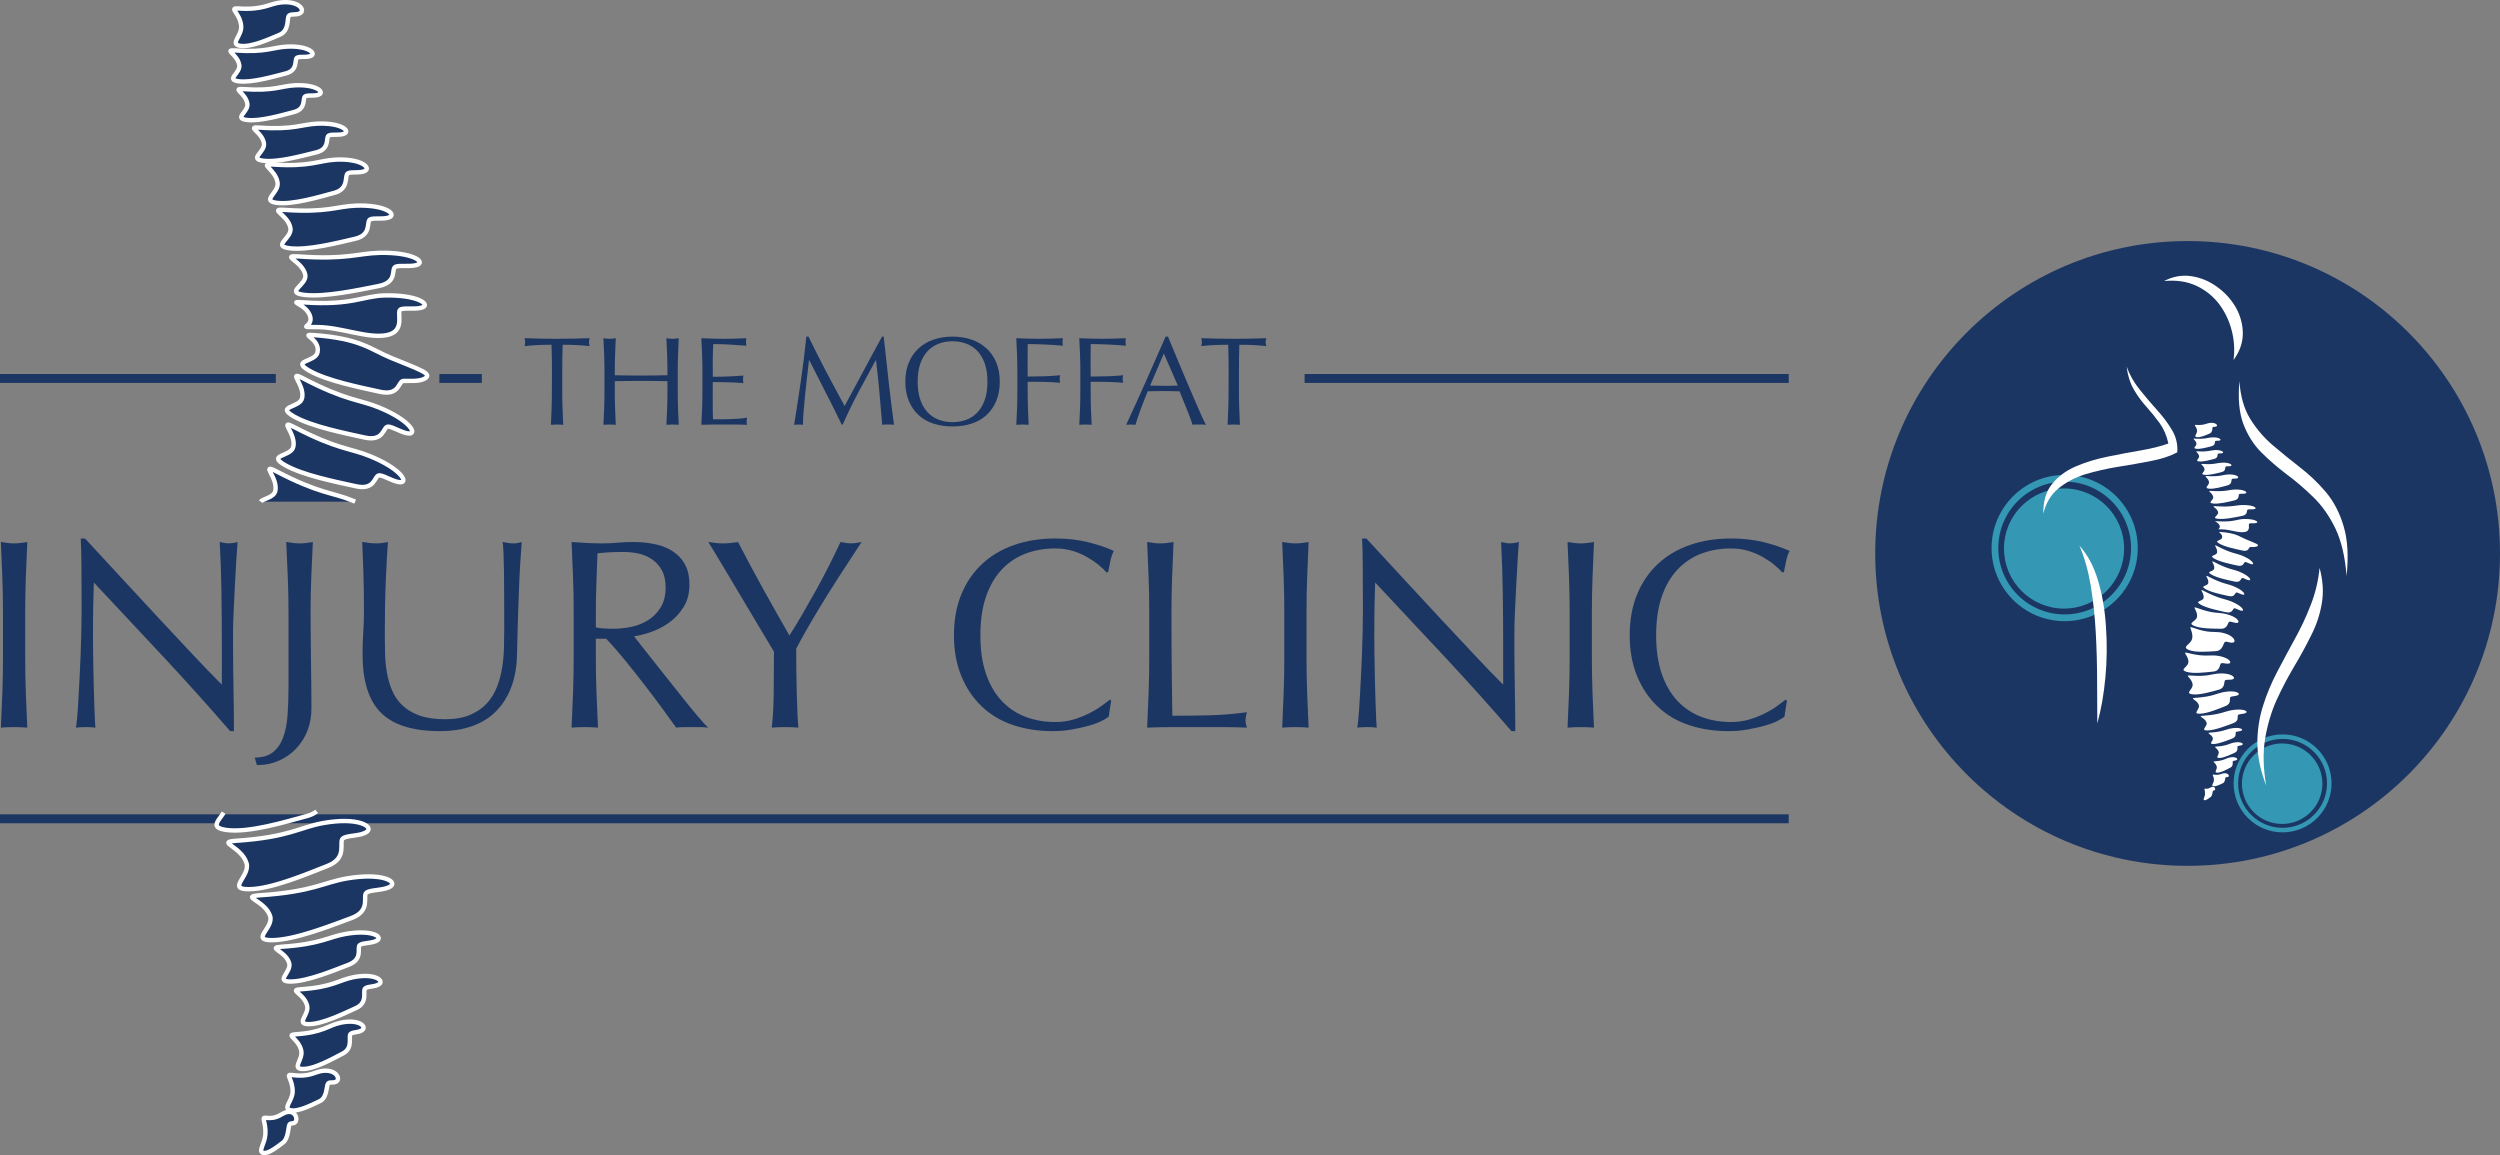 <?xml version="1.0" encoding="utf-8"?>
<!-- Generator: Adobe Illustrator 12.0.0, SVG Export Plug-In . SVG Version: 6.00 Build 51448)  -->
<!DOCTYPE svg PUBLIC "-//W3C//DTD SVG 1.1//EN" "http://www.w3.org/Graphics/SVG/1.1/DTD/svg11.dtd">
<svg  version="1.1" id="Layer_1" xmlns="http://www.w3.org/2000/svg" xmlns:xlink="http://www.w3.org/1999/xlink" width="628.665" height="290.495"
	 viewBox="0 0 628.665 290.495" overflow="visible" enable-background="new 0 0 628.665 290.495" xml:space="preserve">
<rect x="0" y="0" width="628.665" height="290.495" fill="#808080" stroke="none"/>
<path fill="#1C3664" d="M75.798,205.413c-0.467,0.283-1.098,0.527-1.946,0.705c-4.494,0.92-12.34,2.725-17.136,2.283
	c-2.313-0.215-2.251-0.732-1.632-1.465c0.025-0.027,0.979-1.047,1.005-1.074"/>
<path fill="#1C3664" d="M628.665,139.17c0,43.391-35.162,78.561-78.553,78.561c-43.386,0-78.559-35.17-78.559-78.561
	c0-43.383,35.173-78.553,78.559-78.553C593.503,60.618,628.665,95.788,628.665,139.17z"/>
<line fill="none" stroke="#1C3664" stroke-width="2.246" x1="0" y1="205.899" x2="449.802" y2="205.899"/>
<line fill="none" stroke="#1C3664" stroke-width="2.247" x1="328.065" y1="95.172" x2="449.802" y2="95.172"/>
<line fill="none" stroke="#1C3664" stroke-width="2.247" x1="0" y1="95.172" x2="69.358" y2="95.172"/>
<path fill="#1C3664" d="M138.687,86.696c-0.55,0-1.125,0.005-1.727,0.017c-0.604,0.011-1.204,0.033-1.807,0.063
	c-0.602,0.03-1.182,0.068-1.742,0.109c-0.56,0.042-1.062,0.094-1.505,0.157c0.105-0.379,0.159-0.719,0.159-1.016
	c0-0.231-0.054-0.559-0.159-0.982c1.395,0.041,2.757,0.077,4.086,0.11c1.333,0.03,2.694,0.044,4.092,0.044
	c1.396,0,2.762-0.014,4.09-0.044c1.332-0.033,2.694-0.069,4.087-0.11c-0.104,0.424-0.156,0.762-0.156,1.015
	c0,0.276,0.053,0.604,0.156,0.983c-0.442-0.063-0.943-0.116-1.504-0.157s-1.14-0.079-1.743-0.109
	c-0.602-0.031-1.203-0.053-1.806-0.063c-0.602-0.012-1.177-0.017-1.725-0.017c-0.063,2.177-0.097,4.364-0.097,6.561v5.451
	c0,1.393,0.025,2.766,0.078,4.12c0.053,1.352,0.109,2.683,0.171,3.991c-0.485-0.043-1.003-0.066-1.552-0.066
	c-0.55,0-1.066,0.022-1.552,0.066c0.062-1.308,0.115-2.639,0.166-3.991c0.05-1.354,0.077-2.727,0.077-4.12l0.021-5.451
	C138.797,91.06,138.76,88.873,138.687,86.696z"/>
<path fill="#1C3664" d="M167.753,89.147c-0.055-1.34-0.115-2.708-0.181-4.103c0.274,0.041,0.537,0.077,0.793,0.11
	c0.253,0.03,0.507,0.044,0.76,0.044c0.252,0,0.507-0.014,0.759-0.044c0.253-0.033,0.517-0.069,0.792-0.11
	c-0.061,1.395-0.116,2.763-0.167,4.106c-0.051,1.34-0.075,2.711-0.075,4.104v5.452c0,1.395,0.024,2.768,0.075,4.119
	c0.051,1.354,0.106,2.684,0.167,3.994c-0.485-0.043-1.003-0.066-1.551-0.066c-0.55,0-1.067,0.022-1.553,0.066
	c0.065-1.308,0.126-2.639,0.181-3.991c0.056-1.354,0.083-2.727,0.083-4.12v-2.854c-1.14-0.021-2.243-0.038-3.309-0.049
	c-1.064-0.011-2.169-0.017-3.308-0.017s-2.242,0.006-3.307,0.017c-1.065,0.011-2.169,0.028-3.309,0.049v2.854
	c0,1.393,0.024,2.766,0.076,4.12c0.05,1.352,0.104,2.683,0.167,3.991c-0.487-0.043-1.005-0.066-1.553-0.066
	c-0.55,0-1.067,0.022-1.553,0.066c0.065-1.31,0.127-2.639,0.183-3.994c0.054-1.351,0.082-2.724,0.082-4.119v-5.452
	c0-1.392-0.028-2.764-0.082-4.104c-0.056-1.343-0.117-2.711-0.183-4.106c0.275,0.041,0.537,0.077,0.793,0.11
	c0.253,0.03,0.506,0.044,0.76,0.044c0.253,0,0.507-0.014,0.76-0.044c0.253-0.033,0.517-0.069,0.793-0.11
	c-0.062,1.395-0.117,2.763-0.167,4.103c-0.052,1.34-0.076,2.708-0.076,4.103v1.106c1.14,0.022,2.243,0.041,3.309,0.061
	c1.064,0.019,2.168,0.027,3.307,0.027s2.243-0.008,3.308-0.027c1.065-0.02,2.169-0.039,3.309-0.061V93.25
	C167.836,91.856,167.809,90.488,167.753,89.147z"/>
<path fill="#1C3664" d="M176.549,89.104c-0.056-1.354-0.115-2.705-0.181-4.059c0.955,0.041,1.903,0.077,2.846,0.11
	c0.942,0.03,1.89,0.044,2.839,0.044c0.952,0,1.892-0.014,2.82-0.044c0.93-0.033,1.87-0.069,2.82-0.11
	c-0.063,0.316-0.096,0.633-0.096,0.947c0,0.316,0.032,0.633,0.096,0.946c-0.676-0.041-1.294-0.084-1.854-0.126
	c-0.561-0.044-1.152-0.085-1.775-0.13c-0.621-0.043-1.305-0.079-2.043-0.112c-0.739-0.033-1.625-0.05-2.66-0.05
	c-0.022,0.68-0.05,1.324-0.082,1.937c-0.033,0.614-0.051,1.313-0.051,2.098c0,0.825,0.005,1.628,0.013,2.413
	c0.006,0.782,0.011,1.376,0.011,1.778c0.929,0,1.761-0.01,2.502-0.033c0.74-0.022,1.414-0.047,2.027-0.08
	c0.611-0.03,1.177-0.063,1.695-0.094c0.517-0.033,1.008-0.069,1.472-0.113c-0.062,0.319-0.096,0.647-0.096,0.982
	c0,0.319,0.033,0.636,0.096,0.953c-0.548-0.063-1.188-0.116-1.914-0.16c-0.73-0.041-1.459-0.068-2.188-0.077
	c-0.729-0.011-1.416-0.021-2.06-0.033c-0.644-0.011-1.156-0.017-1.535-0.017c0,0.19-0.005,0.396-0.011,0.62
	c-0.008,0.223-0.013,0.501-0.013,0.839v1.239v1.904c0,1.205,0.007,2.199,0.018,2.98s0.027,1.374,0.049,1.775
	c0.698,0,1.436,0,2.217,0c0.803,0,1.59-0.014,2.36-0.046c0.771-0.034,1.5-0.078,2.186-0.13c0.688-0.055,1.285-0.134,1.79-0.242
	c-0.041,0.148-0.067,0.311-0.078,0.49c-0.01,0.181-0.017,0.344-0.017,0.492c0,0.339,0.031,0.614,0.095,0.823
	c-0.95-0.043-1.896-0.066-2.833-0.066c-0.941,0-1.896,0-2.869,0c-0.97,0-1.934,0-2.886,0s-1.917,0.022-2.892,0.066
	c0.065-1.352,0.125-2.697,0.181-4.04c0.056-1.34,0.082-2.71,0.082-4.103v-5.452C176.631,91.828,176.604,90.455,176.549,89.104z"/>
<path fill="#1C3664" d="M207.723,93.391c1.49,2.83,3.047,5.733,4.675,8.71c0.211-0.402,0.517-0.977,0.918-1.726
	c0.402-0.751,0.866-1.609,1.395-2.581s1.092-2.023,1.694-3.153c0.603-1.129,1.214-2.274,1.837-3.435
	c0.624-1.162,1.241-2.303,1.853-3.421c0.613-1.119,1.184-2.166,1.711-3.137h0.414c0.229,2.028,0.448,3.988,0.649,5.876
	c0.201,1.89,0.406,3.748,0.616,5.575c0.212,1.827,0.424,3.633,0.635,5.416c0.212,1.783,0.444,3.553,0.696,5.303
	c-0.252-0.043-0.501-0.066-0.744-0.066s-0.492,0-0.744,0c-0.254,0-0.503,0-0.745,0s-0.49,0.022-0.743,0.066
	c-0.234-2.807-0.465-5.532-0.699-8.171c-0.231-2.639-0.516-5.331-0.854-8.074h-0.063c-1.457,2.658-2.888,5.303-4.293,7.931
	s-2.739,5.377-4.007,8.248h-0.284c-1.268-2.659-2.593-5.326-3.978-7.995c-1.383-2.669-2.771-5.399-4.166-8.184h-0.064
	c-0.146,1.307-0.31,2.727-0.489,4.257c-0.18,1.533-0.344,3.041-0.492,4.53c-0.148,1.488-0.273,2.893-0.38,4.213
	c-0.104,1.318-0.158,2.402-0.158,3.245c-0.338-0.043-0.708-0.066-1.107-0.066c-0.402,0-0.772,0.022-1.109,0.066
	c0.273-1.709,0.558-3.514,0.854-5.416c0.296-1.899,0.582-3.809,0.856-5.733c0.274-1.92,0.527-3.813,0.761-5.682
	c0.23-1.869,0.433-3.649,0.602-5.339h0.538C204.763,87.648,206.234,90.562,207.723,93.391z"/>
<path fill="#1C3664" d="M228.527,91.192c0.582-1.406,1.396-2.593,2.442-3.564c1.046-0.972,2.299-1.712,3.759-2.219
	c1.459-0.505,3.056-0.762,4.79-0.762c1.753,0,3.36,0.256,4.82,0.762c1.459,0.507,2.71,1.247,3.759,2.219
	c1.045,0.971,1.859,2.158,2.442,3.564c0.58,1.404,0.872,3.002,0.872,4.799c0,1.794-0.292,3.393-0.872,4.8
	c-0.583,1.403-1.397,2.593-2.442,3.564c-1.049,0.971-2.3,1.695-3.759,2.168c-1.46,0.476-3.067,0.712-4.82,0.712
	c-1.734,0-3.331-0.236-4.79-0.712c-1.46-0.473-2.713-1.197-3.759-2.168s-1.86-2.161-2.442-3.564c-0.581-1.407-0.87-3.005-0.87-4.8
	C227.657,94.195,227.946,92.596,228.527,91.192z M247.641,91.44c-0.444-1.277-1.063-2.334-1.857-3.167
	c-0.792-0.834-1.724-1.453-2.792-1.855c-1.068-0.401-2.227-0.602-3.473-0.602c-1.229,0-2.377,0.201-3.444,0.602
	c-1.067,0.402-1.999,1.021-2.792,1.855c-0.793,0.833-1.414,1.891-1.856,3.167c-0.444,1.28-0.664,2.793-0.664,4.546
	c0,1.755,0.22,3.27,0.664,4.549c0.442,1.277,1.063,2.333,1.856,3.167c0.793,0.834,1.725,1.454,2.792,1.855
	c1.067,0.402,2.216,0.6,3.444,0.6c1.246,0,2.404-0.198,3.473-0.6c1.068-0.401,2-1.021,2.792-1.855
	c0.794-0.833,1.413-1.89,1.857-3.167c0.443-1.279,0.667-2.794,0.667-4.549C248.308,94.233,248.084,92.72,247.641,91.44z"/>
<path fill="#1C3664" d="M255.744,89.15c-0.055-1.343-0.115-2.711-0.182-4.106c0.951,0.041,1.896,0.077,2.836,0.11
	c0.94,0.03,1.885,0.044,2.836,0.044s1.911-0.014,2.883-0.044c0.971-0.033,2.029-0.069,3.169-0.11
	c-0.063,0.32-0.095,0.636-0.095,0.952c0,0.317,0.031,0.633,0.095,0.95c-0.57-0.063-1.257-0.124-2.061-0.179
	c-0.802-0.055-1.619-0.099-2.454-0.132c-0.833-0.033-1.638-0.061-2.407-0.083c-0.771-0.022-1.409-0.033-1.918-0.033
	c-0.016,0.743-0.025,1.453-0.032,2.13c-0.007,0.68-0.012,1.357-0.012,2.034c0,0.743,0.005,1.426,0.012,2.051
	c0.007,0.624,0.012,1.277,0.012,1.954c1.394,0,2.771-0.022,4.135-0.066c1.362-0.044,2.708-0.132,4.037-0.265
	c-0.082,0.319-0.126,0.636-0.126,0.955c0,0.316,0.044,0.636,0.126,0.952c-0.527-0.063-1.124-0.11-1.789-0.143
	c-0.666-0.03-1.356-0.058-2.076-0.08c-0.718-0.021-1.445-0.033-2.185-0.033c-0.74,0-1.448,0-2.122,0v2.697
	c0,1.392,0.025,2.768,0.075,4.119c0.05,1.354,0.106,2.684,0.166,3.994c-0.485-0.043-1.003-0.066-1.553-0.066
	c-0.548,0-1.065,0.022-1.552,0.066c0.066-1.31,0.127-2.639,0.182-3.994c0.056-1.351,0.083-2.724,0.083-4.119v-5.452
	C255.827,91.862,255.8,90.49,255.744,89.15z"/>
<path fill="#1C3664" d="M271.584,89.15c-0.056-1.343-0.116-2.711-0.182-4.106c0.951,0.041,1.896,0.077,2.836,0.11
	c0.939,0.03,1.887,0.044,2.836,0.044c0.95,0,1.912-0.014,2.883-0.044c0.972-0.033,2.027-0.069,3.169-0.11
	c-0.063,0.32-0.095,0.636-0.095,0.952c0,0.317,0.031,0.633,0.095,0.95c-0.572-0.063-1.258-0.124-2.06-0.179
	c-0.803-0.055-1.622-0.099-2.455-0.132c-0.836-0.033-1.638-0.061-2.409-0.083c-0.77-0.022-1.41-0.033-1.916-0.033
	c-0.016,0.743-0.026,1.453-0.033,2.13c-0.008,0.68-0.011,1.357-0.011,2.034c0,0.743,0.003,1.426,0.011,2.051
	c0.007,0.624,0.011,1.277,0.011,1.954c1.395,0,2.773-0.022,4.135-0.066c1.362-0.044,2.708-0.132,4.04-0.265
	c-0.086,0.319-0.128,0.636-0.128,0.955c0,0.316,0.042,0.636,0.128,0.952c-0.529-0.063-1.125-0.11-1.79-0.143
	c-0.665-0.03-1.357-0.058-2.076-0.08c-0.717-0.021-1.446-0.033-2.186-0.033s-1.446,0-2.123,0v2.697c0,1.392,0.024,2.768,0.076,4.119
	c0.051,1.354,0.105,2.684,0.166,3.994c-0.485-0.043-1.003-0.066-1.552-0.066s-1.066,0.022-1.552,0.066
	c0.065-1.31,0.126-2.639,0.182-3.994c0.056-1.351,0.082-2.724,0.082-4.119v-5.452C271.666,91.862,271.64,90.49,271.584,89.15z"/>
<path fill="#1C3664" d="M303.243,106.818c-0.295-0.043-0.575-0.066-0.84-0.066s-0.545,0-0.837,0c-0.298,0-0.576,0-0.841,0
	c-0.263,0-0.543,0.022-0.838,0.066c-0.148-0.484-0.35-1.074-0.603-1.761c-0.254-0.685-0.534-1.406-0.839-2.158
	c-0.306-0.751-0.618-1.511-0.936-2.285c-0.317-0.773-0.611-1.508-0.887-2.206c-0.675-0.022-1.361-0.039-2.057-0.05
	c-0.697-0.011-1.395-0.016-2.091-0.016c-0.655,0-1.3,0.005-1.931,0.016c-0.634,0.011-1.279,0.028-1.933,0.05
	c-0.674,1.65-1.288,3.222-1.835,4.713c-0.552,1.492-0.961,2.725-1.235,3.696c-0.362-0.043-0.75-0.066-1.174-0.066
	c-0.422,0-0.812,0.022-1.171,0.066c1.71-3.693,3.379-7.367,5.004-11.022c1.626-3.651,3.261-7.367,4.908-11.148h0.603
	c0.507,1.225,1.055,2.552,1.646,3.977s1.19,2.864,1.806,4.323c0.61,1.456,1.224,2.904,1.834,4.338
	c0.615,1.437,1.189,2.771,1.728,4.007c0.539,1.235,1.022,2.339,1.455,3.311C302.615,105.575,302.968,106.312,303.243,106.818z
	 M289.215,96.956c0.549,0,1.119,0.01,1.71,0.032c0.592,0.022,1.162,0.033,1.71,0.033c0.59,0,1.182-0.005,1.774-0.016
	c0.591-0.011,1.182-0.028,1.771-0.049l-3.514-8.047L289.215,96.956z"/>
<path fill="#1C3664" d="M308.854,86.696c-0.55,0-1.125,0.005-1.727,0.017c-0.603,0.011-1.2,0.033-1.803,0.063
	c-0.604,0.03-1.184,0.068-1.743,0.109c-0.562,0.042-1.062,0.094-1.505,0.157c0.104-0.379,0.159-0.719,0.159-1.016
	c0-0.231-0.055-0.559-0.159-0.982c1.394,0.041,2.755,0.077,4.084,0.11c1.332,0.03,2.693,0.044,4.089,0.044
	c1.397,0,2.761-0.014,4.09-0.044c1.33-0.033,2.691-0.069,4.086-0.11c-0.104,0.424-0.159,0.762-0.159,1.015
	c0,0.276,0.055,0.604,0.159,0.983c-0.442-0.063-0.945-0.116-1.504-0.157c-0.56-0.042-1.14-0.079-1.742-0.109
	c-0.604-0.031-1.203-0.053-1.805-0.063c-0.602-0.012-1.178-0.017-1.727-0.017c-0.062,2.177-0.094,4.364-0.094,6.561v5.451
	c0,1.393,0.025,2.766,0.076,4.12c0.052,1.352,0.11,2.683,0.172,3.991c-0.484-0.043-1.002-0.066-1.553-0.066
	c-0.547,0-1.064,0.022-1.55,0.066c0.062-1.308,0.116-2.639,0.166-3.991c0.05-1.354,0.076-2.727,0.076-4.12l0.021-5.451
	C308.963,91.06,308.925,88.873,308.854,86.696z"/>
<path opacity="0.8" fill="#3AAFC8" d="M534.14,137.931c0,8.346-6.775,15.108-15.113,15.108c-8.337,0-15.096-6.763-15.096-15.108
	c0-8.343,6.759-15.105,15.096-15.105C527.364,122.826,534.14,129.588,534.14,137.931z"/>
<path opacity="0.8" fill="none" stroke="#3AAFC8" stroke-width="1.696" d="M536.728,137.822c0,9.675-7.854,17.53-17.542,17.53
	c-9.684,0-17.528-7.855-17.528-17.53c0-9.687,7.845-17.546,17.528-17.546C528.873,120.275,536.728,128.135,536.728,137.822z"/>
<g>
	<path fill="#FFFFFF" d="M559.535,161.415c-0.484,0.215-0.473,2.221-2.361,2.331c-1.874,0.105-5.198,0.428-6.896-0.361
		c-1.699-0.789,0.704-1.331,0.982-2.822c0.357-1.957-1.335-3.292,0.197-2.725c4.169,1.538,5.367,0.845,7.328,1.26
		c2.856,0.597,3.562,2.135,2.882,2.444C560.987,161.855,560.017,161.186,559.535,161.415z"/>
	<path fill="#FFFFFF" d="M560.61,156.348c-0.459,0.145-0.321,1.795-2.151,1.762c-1.824-0.034-5.045,0.016-6.756-0.746
		c-1.715-0.759,0.605-1.052,0.772-2.262c0.227-1.58-1.515-2.791,0.021-2.222c4.166,1.54,5.286,1.049,7.229,1.514
		c2.826,0.678,3.611,1.993,2.976,2.205C562.059,156.813,561.069,156.194,560.61,156.348z"/>
	<path fill="#FFFFFF" d="M561.857,152.963c-0.442,0.033-0.339,1.367-2.086,0.988c-1.736-0.397-4.815-0.992-6.433-1.938
		c-1.611-0.941,0.596-0.716,0.792-1.645c0.245-1.219-1.388-2.529,0.067-1.764c3.939,2.05,5.018,1.875,6.871,2.63
		c2.683,1.097,3.397,2.303,2.778,2.347C563.234,153.625,562.301,152.933,561.857,152.963z"/>
	<path fill="#FFFFFF" d="M562.369,148.992c-0.39,0.03-0.308,1.249-1.901,0.897c-1.593-0.355-4.399-0.904-5.884-1.766
		c-1.478-0.861,0.549-0.655,0.722-1.503c0.234-1.109-1.265-2.307,0.066-1.613c3.601,1.869,4.587,1.71,6.273,2.408
		c2.449,1.001,3.107,2.101,2.552,2.137C563.627,149.591,562.777,148.963,562.369,148.992z"/>
	<path fill="#FFFFFF" d="M563.861,145.343c-0.4,0.032-0.319,1.254-1.915,0.903c-1.588-0.35-4.4-0.903-5.878-1.771
		c-1.47-0.856,0.549-0.648,0.727-1.496c0.23-1.115-1.27-2.307,0.06-1.618c3.603,1.878,4.594,1.719,6.272,2.405
		c2.452,1.007,3.118,2.105,2.546,2.146C565.111,145.952,564.261,145.322,563.861,145.343z"/>
	<path fill="#FFFFFF" d="M564.579,141.331c-0.396,0.031-0.312,1.249-1.901,0.898c-1.594-0.354-4.406-0.904-5.883-1.768
		c-1.473-0.858,0.547-0.651,0.723-1.499c0.231-1.115-1.269-2.307,0.064-1.619c3.602,1.876,4.59,1.715,6.279,2.406
		c2.438,1.007,3.107,2.1,2.541,2.144C565.832,141.928,564.984,141.298,564.579,141.331z"/>
	<path fill="#FFFFFF" d="M565.854,137.554c-0.396,0.033-0.308,1.248-1.904,0.897c-1.59-0.352-4.409-0.905-5.878-1.761
		c-1.486-0.858,0.548-0.655,0.715-1.499c0.231-1.112-1.488-1.498-0.365-1.418c3.948,0.286,4.706,1.175,6.404,1.874
		c2.435,1.001,3.411,1.313,2.845,1.688C567.202,137.649,566.25,137.534,565.854,137.554z"/>
	<path fill="#FFFFFF" d="M565.623,131.668c-0.366,0.182,0.483,1.801-1.12,2.105c-1.604,0.317-3.771-0.66-5.777-0.66
		c-1.7,0-0.349,0.041-0.531-0.804c-0.233-1.115-2.081-1.328-0.582-1.235c4.048,0.289,4.89-0.531,6.708-0.566
		c2.648-0.053,3.699,0.687,3.193,0.949C567.013,131.713,565.978,131.485,565.623,131.668z"/>
	<path fill="#FFFFFF" d="M565.199,128.153c-0.354,0.189,0.209,1.268-1.396,1.584c-1.604,0.313-4.396,0.925-6.093,0.722
		c-1.698-0.192,0.242-0.817,0.071-1.663c-0.242-1.111-2.083-1.606-0.589-1.502c4.042,0.279,4.89-0.259,6.712-0.294
		c2.64-0.057,3.686,0.685,3.188,0.946C566.583,128.209,565.552,127.968,565.199,128.153z"/>
	<path fill="#FFFFFF" d="M563.104,124.25c-0.311,0.188,0.174,1.27-1.241,1.588c-1.414,0.33-3.883,0.966-5.377,0.775
		c-1.5-0.182,0.214-0.817,0.065-1.655c-0.194-1.115-1.829-1.597-0.501-1.509c3.567,0.254,4.315-0.295,5.929-0.344
		c2.327-0.08,3.241,0.649,2.801,0.918C564.332,124.288,563.429,124.062,563.104,124.25z"/>
	<path fill="#FFFFFF" d="M561.271,120.448c-0.28,0.191,0.141,1.265-1.106,1.6c-1.25,0.337-3.431,0.998-4.744,0.823
		c-1.318-0.175,0.198-0.823,0.068-1.661c-0.156-1.104-1.59-1.577-0.427-1.498c3.144,0.217,3.811-0.327,5.225-0.398
		c2.056-0.097,2.854,0.628,2.459,0.894C562.359,120.479,561.55,120.258,561.271,120.448z"/>
	<path fill="#FFFFFF" d="M558.544,166.798c-0.437,0.211-0.145,1.887-1.97,2.076c-1.821,0.188-5.033,0.629-6.811,0.045
		c-1.782-0.574,0.497-1.152,0.546-2.426c0.072-1.654-1.779-2.701-0.192-2.299c4.301,1.086,5.378,0.443,7.362,0.688
		c2.879,0.363,3.8,1.625,3.176,1.916C560.033,167.103,558.997,166.587,558.544,166.798z"/>
	<path fill="#FFFFFF" d="M559.546,171.069c-0.396,0.271,0.166,1.879-1.604,2.367c-1.774,0.48-4.874,1.428-6.72,1.152
		c-1.853-0.283,0.304-1.229,0.146-2.482c-0.2-1.658-2.193-2.385-0.562-2.242c4.424,0.373,5.378-0.441,7.381-0.512
		c2.897-0.115,4.005,0.979,3.438,1.369C561.069,171.118,559.95,170.782,559.546,171.069z"/>
	<path fill="#FFFFFF" d="M560.87,175.298c-0.358,0.289,0.438,1.6-1.252,2.258c-1.68,0.658-4.609,1.906-6.489,1.92
		c-1.868,0.02,0.137-1.09-0.192-2.146c-0.44-1.393-2.524-1.734-0.878-1.85c4.433-0.295,5.253-1.117,7.219-1.461
		c2.861-0.504,4.108,0.283,3.606,0.699C562.387,175.138,561.227,175.001,560.87,175.298z"/>
	<path fill="#FFFFFF" d="M562.821,179.765c-0.358,0.275,0.426,1.48-1.264,2.1c-1.688,0.621-4.624,1.789-6.486,1.82
		c-1.877,0.021,0.132-1.021-0.2-1.996c-0.43-1.289-2.505-1.594-0.862-1.709c4.426-0.291,5.266-1.064,7.227-1.395
		c2.859-0.473,4.112,0.242,3.604,0.633C564.332,179.604,563.185,179.483,562.821,179.765z"/>
	<path fill="#FFFFFF" d="M562.271,184.085c-0.261,0.211,0.313,1.145-0.924,1.625c-1.239,0.477-3.386,1.373-4.762,1.387
		c-1.374,0.008,0.1-0.781-0.143-1.547c-0.32-0.994-1.842-1.24-0.642-1.326c3.25-0.211,3.86-0.811,5.301-1.057
		c2.097-0.365,3.01,0.197,2.65,0.494C563.38,183.968,562.535,183.87,562.271,184.085z"/>
	<path fill="#FFFFFF" d="M562.703,187.671c-0.212,0.205,0.274,1.146-0.737,1.609c-1.014,0.457-2.777,1.33-3.897,1.326
		c-1.137,0,0.06-0.785-0.143-1.545c-0.278-0.998-1.539-1.258-0.545-1.334c2.672-0.166,3.164-0.758,4.351-0.982
		c1.717-0.348,2.488,0.229,2.188,0.52C563.616,187.562,562.915,187.454,562.703,187.671z"/>
	<path fill="#FFFFFF" d="M561.5,191.425c-0.176,0.209,0.233,1.141-0.618,1.594c-0.862,0.447-2.346,1.297-3.314,1.285
		c-0.96-0.012,0.059-0.777-0.132-1.539c-0.233-0.998-1.313-1.268-0.474-1.32c2.282-0.152,2.694-0.734,3.699-0.951
		c1.464-0.316,2.127,0.258,1.874,0.547C562.276,191.333,561.674,191.222,561.5,191.425z"/>
	<path fill="#FFFFFF" d="M559.656,195.497c-0.159,0.174-0.047,1.168-0.696,1.463c-0.649,0.299-1.786,0.908-2.412,0.746
		c-0.637-0.168,0.169-0.76,0.181-1.535c0.021-1.014-0.64-1.451-0.066-1.377c1.524,0.217,1.9-0.291,2.612-0.342
		c1.022-0.082,1.354,0.582,1.132,0.828C560.18,195.522,559.809,195.319,559.656,195.497z"/>
	<path fill="#FFFFFF" d="M556.472,198.888c-0.111,0.182-0.091,1.16-0.525,1.484c-0.451,0.332-1.247,0.982-1.658,0.844
		c-0.416-0.131,0.153-0.754,0.196-1.521c0.066-1.014-0.354-1.416,0.018-1.373c1.01,0.148,1.294-0.375,1.764-0.455
		c0.688-0.125,0.878,0.516,0.725,0.77C556.825,198.896,556.585,198.702,556.472,198.888z"/>
	<path fill="#FFFFFF" d="M559.698,117.323c-0.257,0.168,0.132,1.102-1.009,1.39c-1.158,0.278-3.173,0.846-4.383,0.686
		c-1.216-0.157,0.178-0.713,0.058-1.443c-0.16-0.954-1.473-1.358-0.399-1.289c2.896,0.201,3.515-0.273,4.818-0.323
		c1.895-0.073,2.632,0.553,2.274,0.787C560.696,117.358,559.953,117.166,559.698,117.323z"/>
	<path fill="#FFFFFF" d="M557.758,114.092c-0.234,0.157,0.117,1.023-0.911,1.288c-1.024,0.269-2.824,0.795-3.9,0.652
		c-1.089-0.146,0.16-0.652,0.05-1.338c-0.137-0.889-1.301-1.271-0.352-1.202c2.585,0.182,3.128-0.264,4.295-0.309
		c1.693-0.08,2.356,0.504,2.023,0.716C558.646,114.119,557.985,113.938,557.758,114.092z"/>
	<path fill="#FFFFFF" d="M557.086,110.902c-0.226,0.16,0.124,1.026-0.908,1.295c-1.024,0.259-2.818,0.796-3.908,0.654
		c-1.081-0.15,0.168-0.664,0.062-1.344c-0.14-0.889-1.308-1.269-0.355-1.203c2.587,0.181,3.126-0.264,4.301-0.317
		c1.693-0.077,2.348,0.512,2.023,0.729C557.98,110.933,557.32,110.757,557.086,110.902z"/>
	<path fill="#FFFFFF" d="M556.426,107.438c-0.188,0.185,0.065,1.232-0.782,1.588c-0.855,0.353-2.355,1.043-3.236,0.9
		c-0.894-0.146,0.153-0.812,0.075-1.629c-0.075-1.079-1.041-1.514-0.254-1.45c2.125,0.146,2.593-0.414,3.551-0.501
		c1.395-0.141,1.932,0.553,1.656,0.822C557.16,107.438,556.623,107.239,556.426,107.438z"/>
</g>
<path fill="#1C3664" stroke="#FFFFFF" stroke-width="1.101" d="M65.569,126.154c0.544-0.778,3.327-1.004,3.675-2.729
	c0.687-3.383-3.859-7.024,0.2-4.924c10.978,5.719,13.991,5.233,19.138,7.346c0.214,0.088,0.524,0.219,0.729,0.308"/>
<path fill="#1C3664" stroke="#FFFFFF" stroke-width="1.101" d="M95.321,119.546c-1.217,0.085-0.958,3.812-5.812,2.732
	c-4.86-1.077-13.438-2.75-17.935-5.379c-4.505-2.62,1.67-1.993,2.199-4.588c0.691-3.385-3.861-7.023,0.193-4.918
	c10.979,5.711,14.002,5.229,19.133,7.34c7.465,3.055,9.489,6.404,7.763,6.525C99.146,121.376,96.548,119.466,95.321,119.546z"/>
<path fill="#1C3664" stroke="#FFFFFF" stroke-width="1.101" d="M97.527,107.289c-1.22,0.09-0.949,3.811-5.811,2.738
	c-4.858-1.079-13.437-2.751-17.936-5.377c-4.497-2.631,1.678-2.004,2.202-4.585c0.693-3.391-3.859-7.029,0.2-4.929
	c10.978,5.715,13.989,5.229,19.129,7.336c7.455,3.061,9.495,6.407,7.766,6.531C101.354,109.116,98.754,107.208,97.527,107.289z"/>
<path fill="#1C3664" stroke="#FFFFFF" stroke-width="1.101" d="M101.408,95.796c-1.226,0.08-0.958,3.803-5.82,2.73
	c-4.86-1.079-13.43-2.752-17.932-5.378c-4.505-2.625,1.677-1.995,2.204-4.587c0.691-3.391-4.538-4.563-1.142-4.315
	c12.084,0.875,14.394,3.602,19.542,5.716c7.442,3.043,10.419,4.003,8.693,5.149C105.52,96.069,102.629,95.711,101.408,95.796z"/>
<path fill="#1C3664" stroke="#FFFFFF" stroke-width="1.101" d="M100.694,77.831c-1.091,0.564,1.467,5.485-3.42,6.435
	c-4.882,0.949-11.492-2.02-17.607-2.02c-5.208,0-1.07,0.124-1.618-2.466c-0.724-3.382-6.343-4.062-1.783-3.748
	c12.34,0.861,14.915-1.618,20.472-1.742c8.058-0.168,11.256,2.1,9.725,2.895C104.931,77.98,101.777,77.259,100.694,77.831z"/>
<path fill="#1C3664" stroke="#FFFFFF" stroke-width="1.101" d="M99.407,67.112c-1.084,0.562,0.642,3.878-4.243,4.828
	c-4.888,0.955-13.422,2.823-18.591,2.217c-5.178-0.622,0.747-2.501,0.194-5.083c-0.719-3.394-6.343-4.913-1.781-4.591
	c12.337,0.862,14.91-0.778,20.475-0.902c8.049-0.168,11.253,2.097,9.723,2.887C103.642,67.269,100.494,66.548,99.407,67.112z"/>
<path fill="#1C3664" stroke="#FFFFFF" stroke-width="1.101" d="M93.036,55.199c-0.964,0.577,0.531,3.875-3.793,4.859
	c-4.311,1-11.855,2.937-16.417,2.368c-4.568-0.567,0.671-2.5,0.208-5.081c-0.604-3.371-5.561-4.852-1.536-4.568
	c10.89,0.751,13.178-0.908,18.081-1.071c7.11-0.228,9.917,2.001,8.554,2.813C96.772,55.326,94.002,54.632,93.036,55.199z"/>
<path fill="#1C3664" stroke="#FFFFFF" stroke-width="1.101" d="M87.439,43.616c-0.858,0.583,0.429,3.855-3.374,4.882
	c-3.814,1.026-10.469,3.038-14.487,2.506c-4.008-0.539,0.617-2.506,0.224-5.083c-0.502-3.369-4.848-4.808-1.306-4.558
	c9.589,0.675,11.611-1.015,15.926-1.219c6.264-0.292,8.705,1.923,7.517,2.736C90.728,43.698,88.288,43.035,87.439,43.616z"/>
<path fill="none" stroke="#FFFFFF" stroke-width="1.101" d="M79.634,204.03c-0.581,0.473-1.345,0.871-2.367,1.152
	c-5.402,1.467-14.853,4.361-20.493,3.506c-2.721-0.412-2.599-1.291-1.799-2.525c0.028-0.045,1.252-1.752,1.283-1.797"/>
<path fill="#1C3664" stroke="#FFFFFF" stroke-width="1.101" d="M86.209,210.849c-1.086,0.91,1.315,4.883-3.814,6.889
	c-5.146,2.012-14.077,5.822-19.782,5.867c-5.707,0.053,0.395-3.33-0.619-6.564c-1.324-4.232-7.66-5.281-2.667-5.609
	c13.515-0.906,16.033-3.43,22.026-4.479c8.705-1.527,12.526,0.861,11,2.131C90.819,210.353,87.296,209.946,86.209,210.849z"/>
<path fill="#1C3664" stroke="#FFFFFF" stroke-width="1.101" d="M92.16,224.474c-1.091,0.848,1.292,4.521-3.85,6.412
	c-5.15,1.891-14.1,5.461-19.808,5.533c-5.694,0.074,0.421-3.094-0.581-6.084c-1.308-3.92-7.63-4.857-2.634-5.197
	c13.502-0.895,16.036-3.258,22.045-4.258c8.703-1.455,12.517,0.75,10.981,1.932C96.772,223.995,93.251,223.634,92.16,224.474z"/>
<path fill="#1C3664" stroke="#FFFFFF" stroke-width="1.101" d="M90.474,237.647c-0.803,0.645,0.964,3.496-2.801,4.951
	c-3.778,1.451-10.334,4.184-14.522,4.223c-4.186,0.053,0.3-2.389-0.448-4.701c-0.967-3.041-5.612-3.787-1.955-4.043
	c9.913-0.643,11.768-2.461,16.179-3.225c6.379-1.105,9.181,0.6,8.065,1.518C93.863,237.288,91.275,236.995,90.474,237.647z"/>
<path fill="#1C3664" stroke="#FFFFFF" stroke-width="1.101" d="M91.804,248.569c-0.66,0.639,0.824,3.508-2.259,4.914
	c-3.088,1.4-8.46,4.057-11.898,4.051c-3.448,0,0.209-2.387-0.43-4.709c-0.827-3.051-4.663-3.854-1.65-4.053
	c8.153-0.545,9.66-2.332,13.273-3.037c5.247-1.031,7.57,0.717,6.654,1.613C94.583,248.243,92.452,247.929,91.804,248.569z"/>
<path fill="#1C3664" stroke="#FFFFFF" stroke-width="1.101" d="M88.13,260.038c-0.55,0.627,0.735,3.484-1.882,4.861
	c-2.613,1.355-7.165,3.941-10.1,3.908c-2.935-0.043,0.161-2.371-0.405-4.684c-0.738-3.031-4.013-3.855-1.439-4.031
	c6.932-0.453,8.206-2.234,11.272-2.9c4.46-0.967,6.461,0.781,5.691,1.66C90.492,259.747,88.675,259.405,88.13,260.038z"/>
<path fill="#1C3664" stroke="#FFFFFF" stroke-width="1.101" d="M82.51,272.446c-0.476,0.537-0.152,3.549-2.125,4.473
	c-1.982,0.922-5.454,2.752-7.376,2.25c-1.939-0.5,0.53-2.295,0.581-4.658c0.059-3.107-1.95-4.439-0.228-4.191
	c4.668,0.643,5.829-0.896,7.976-1.059c3.115-0.256,4.125,1.783,3.455,2.525C84.115,272.532,82.984,271.915,82.51,272.446z"/>
<path fill="#1C3664" stroke="#FFFFFF" stroke-width="1.101" d="M72.804,282.771c-0.348,0.561-0.26,3.545-1.633,4.543
	c-1.358,1.01-3.775,2.986-5.038,2.576c-1.266-0.402,0.464-2.307,0.603-4.66c0.181-3.076-1.098-4.307,0.043-4.152
	c3.092,0.424,3.933-1.148,5.384-1.422c2.094-0.389,2.675,1.592,2.195,2.365C73.877,282.796,73.144,282.224,72.804,282.771z"/>
<path fill="#1C3664" stroke="#FFFFFF" stroke-width="1.101" d="M82.642,34.1c-0.792,0.495,0.415,3.34-3.093,4.208
	c-3.517,0.867-9.659,2.581-13.366,2.108c-3.702-0.482,0.554-2.166,0.194-4.39c-0.486-2.92-4.498-4.177-1.234-3.946
	c8.849,0.616,10.711-0.831,14.702-0.988c5.781-0.232,8.049,1.692,6.945,2.394C85.681,34.187,83.426,33.61,82.642,34.1z"/>
<path fill="#1C3664" stroke="#FFFFFF" stroke-width="1.101" d="M76.723,24.239c-0.708,0.471,0.36,3.107-2.775,3.925
	c-3.14,0.817-8.622,2.435-11.92,1.992c-3.311-0.431,0.498-2.008,0.173-4.081c-0.417-2.71-3.998-3.872-1.081-3.668
	c7.889,0.552,9.546-0.804,13.112-0.958c5.152-0.225,7.18,1.555,6.184,2.204C79.431,24.316,77.42,23.776,76.723,24.239z"/>
<path fill="#1C3664" stroke="#FFFFFF" stroke-width="1.101" d="M74.678,14.516c-0.705,0.473,0.361,3.112-2.768,3.935
	c-3.14,0.812-8.623,2.419-11.922,1.987c-3.308-0.432,0.501-2.008,0.182-4.084c-0.429-2.71-3.999-3.869-1.087-3.668
	c7.878,0.554,9.543-0.804,13.104-0.966c5.159-0.222,7.178,1.561,6.183,2.218C77.388,14.591,75.377,14.062,74.678,14.516z"/>
<path fill="#1C3664" stroke="#FFFFFF" stroke-width="1.101" d="M72.669,3.929c-0.597,0.586,0.205,3.759-2.402,4.846
	c-2.604,1.084-7.166,3.184-9.885,2.744c-2.709-0.438,0.472-2.46,0.267-4.967c-0.273-3.284-3.199-4.596-0.799-4.423
	c6.483,0.446,7.896-1.236,10.84-1.524c4.251-0.416,5.864,1.688,5.027,2.518C74.89,3.945,73.257,3.343,72.669,3.929z"/>
<g>
	<g>
		<path fill="#1C3664" d="M0.583,145.092c-0.11-2.875-0.231-5.81-0.363-8.797c0.587,0.094,1.153,0.176,1.695,0.248
			c0.543,0.068,1.086,0.103,1.628,0.103s1.085-0.034,1.628-0.103c0.543-0.072,1.108-0.154,1.697-0.248
			c-0.132,2.987-0.253,5.922-0.364,8.797c-0.109,2.877-0.165,5.81-0.165,8.804v11.689c0,2.988,0.055,5.934,0.165,8.83
			c0.111,2.9,0.231,5.75,0.364,8.562c-1.041-0.088-2.149-0.133-3.325-0.133c-1.176,0-2.284,0.045-3.324,0.133
			c0.132-2.812,0.252-5.662,0.363-8.562c0.11-2.896,0.166-5.842,0.166-8.83v-11.689C0.749,150.902,0.693,147.969,0.583,145.092z"/>
		<path fill="#1C3664" d="M41.248,165.343c-5.882-6.317-11.764-12.605-17.647-18.857c-0.05,1.269-0.098,2.968-0.146,5.1
			c-0.049,2.126-0.074,5.027-0.074,8.698c0,0.951,0.011,2.13,0.034,3.534c0.024,1.402,0.045,2.875,0.067,4.414
			c0.023,1.541,0.058,3.102,0.102,4.686c0.047,1.586,0.091,3.059,0.138,4.418c0.043,1.359,0.089,2.547,0.135,3.566
			c0.045,1.018,0.091,1.709,0.136,2.072c-0.726-0.09-1.521-0.137-2.383-0.137c-0.908,0-1.748,0.047-2.517,0.137
			c0.091-0.455,0.192-1.291,0.305-2.516c0.113-1.223,0.215-2.684,0.305-4.381c0.091-1.697,0.193-3.543,0.306-5.533
			c0.113-1.994,0.204-3.988,0.273-5.98c0.067-1.993,0.124-3.938,0.169-5.845c0.045-1.902,0.068-3.601,0.068-5.097
			c0-4.351-0.011-8.085-0.036-11.211c-0.025-3.125-0.086-5.458-0.185-6.996h1.088c2.765,2.987,5.723,6.191,8.873,9.612
			c3.149,3.42,6.277,6.795,9.383,10.124c3.104,3.331,6.049,6.481,8.837,9.448c2.788,2.967,5.225,5.49,7.309,7.574v-9.238
			c0-4.758-0.033-9.393-0.099-13.9c-0.066-4.507-0.209-8.752-0.429-12.736c0.908,0.224,1.679,0.338,2.314,0.338
			c0.545,0,1.271-0.114,2.177-0.338c-0.096,0.996-0.203,2.49-0.322,4.482c-0.118,1.991-0.238,4.122-0.358,6.384
			c-0.119,2.268-0.226,4.487-0.322,6.66c-0.095,2.177-0.144,3.921-0.144,5.234c0,1.134,0,2.493,0,4.079
			c0,1.537,0.013,3.146,0.037,4.824c0.025,1.676,0.049,3.361,0.073,5.061c0.025,1.699,0.049,3.283,0.075,4.752
			c0.024,1.473,0.035,2.754,0.035,3.84c0,0.996,0,1.746,0,2.244h-0.949C52.673,177.833,47.13,171.663,41.248,165.343z"/>
		<path fill="#1C3664" d="M68.607,189.179c1.134-0.883,1.993-2.115,2.582-3.701c0.589-1.584,0.963-3.463,1.123-5.635
			c0.157-2.176,0.237-4.598,0.237-7.27V153.89c0-2.991-0.06-5.923-0.179-8.8c-0.119-2.876-0.25-5.808-0.394-8.795
			c0.592,0.094,1.161,0.176,1.708,0.248c0.546,0.068,1.094,0.103,1.639,0.103c0.548,0,1.092-0.034,1.64-0.103
			c0.545-0.072,1.115-0.154,1.707-0.248c-0.143,2.987-0.274,5.919-0.393,8.795c-0.119,2.873-0.179,5.806-0.179,8.797
			c0,2.039,0.012,4.145,0.038,6.319c0.024,2.175,0.048,4.312,0.072,6.417s0.049,4.133,0.074,6.078
			c0.025,1.949,0.036,3.736,0.036,5.367c0,2.037-0.328,3.906-0.982,5.604c-0.658,1.695-1.597,3.201-2.818,4.516
			c-1.222,1.312-2.681,2.342-4.378,3.09c-1.7,0.748-3.544,1.121-5.537,1.121l-0.545-1.895
			C65.957,190.505,67.476,190.063,68.607,189.179z"/>
		<path fill="#1C3664" d="M126.73,143.495c-0.045-3.488-0.154-5.887-0.33-7.199c0.496,0.094,0.969,0.176,1.419,0.248
			c0.452,0.068,0.902,0.103,1.353,0.103c0.586,0,1.262-0.117,2.028-0.351c-0.132,1.585-0.265,3.475-0.397,5.671
			c-0.132,2.196-0.241,4.552-0.329,7.066c-0.088,2.517-0.177,5.1-0.265,7.747c-0.088,2.651-0.154,5.225-0.198,7.713
			c-0.045,3.037-0.51,5.752-1.394,8.156c-0.885,2.398-2.145,4.436-3.775,6.111c-1.632,1.676-3.639,2.945-6.019,3.805
			c-2.381,0.859-5.114,1.293-8.195,1.293c-6.803,0-11.745-1.541-14.829-4.623c-3.083-3.078-4.625-7.947-4.625-14.604
			c0-2.13,0.059-4.021,0.176-5.677c0.117-1.651,0.176-3.339,0.176-5.062c0-3.807-0.049-7.182-0.147-10.126
			c-0.098-2.942-0.196-5.436-0.293-7.472c0.545,0.094,1.135,0.176,1.771,0.248c0.635,0.068,1.227,0.103,1.772,0.103
			c0.5,0,0.988-0.034,1.464-0.103c0.478-0.072,0.966-0.154,1.465-0.248c-0.088,0.996-0.176,2.297-0.264,3.904
			s-0.176,3.432-0.264,5.469c-0.088,2.036-0.154,4.236-0.198,6.59c-0.044,2.358-0.066,4.803-0.066,7.342
			c0,1.538,0.023,3.137,0.067,4.79c0.047,1.654,0.204,3.26,0.476,4.824c0.273,1.561,0.714,3.055,1.326,4.482
			c0.611,1.426,1.481,2.672,2.616,3.734c1.13,1.066,2.558,1.902,4.279,2.512c1.721,0.615,3.85,0.92,6.387,0.92
			c2.49,0,4.586-0.363,6.285-1.086c1.698-0.723,3.091-1.676,4.178-2.854c1.088-1.178,1.936-2.537,2.547-4.076
			s1.053-3.145,1.325-4.822c0.271-1.676,0.43-3.352,0.477-5.027c0.044-1.675,0.067-3.214,0.067-4.622
			C126.797,151.943,126.775,146.981,126.73,143.495z"/>
		<path fill="#1C3664" d="M144.096,145.092c-0.11-2.875-0.23-5.81-0.363-8.797c1.314,0.094,2.605,0.176,3.873,0.248
			c1.27,0.068,2.562,0.103,3.876,0.103c1.313,0,2.606-0.057,3.874-0.175c1.27-0.118,2.56-0.176,3.874-0.176
			c1.902,0,3.716,0.182,5.436,0.541c1.724,0.364,3.229,0.964,4.521,1.803c1.292,0.836,2.31,1.936,3.058,3.294
			c0.748,1.36,1.122,3.059,1.122,5.095c0,2.176-0.487,4.045-1.462,5.607c-0.975,1.566-2.164,2.855-3.567,3.876
			c-1.406,1.017-2.912,1.81-4.521,2.377c-1.608,0.566-3.069,0.943-4.384,1.122c0.544,0.681,1.291,1.633,2.242,2.854
			c0.952,1.225,2.017,2.57,3.193,4.043c1.178,1.473,2.401,3.014,3.669,4.621s2.491,3.148,3.669,4.621
			c1.177,1.471,2.287,2.818,3.329,4.043c1.041,1.221,1.88,2.148,2.514,2.785c-0.68-0.088-1.359-0.133-2.039-0.133
			c-0.678,0-1.356,0-2.037,0c-0.636,0-1.291,0-1.97,0c-0.68,0-1.337,0.045-1.971,0.133c-0.679-0.953-1.711-2.379-3.092-4.283
			c-1.383-1.9-2.91-3.939-4.587-6.115c-1.675-2.174-3.386-4.338-5.132-6.486c-1.746-2.152-3.344-3.976-4.795-5.471h-2.587v4.959
			c0,2.992,0.058,5.938,0.171,8.834c0.111,2.898,0.235,5.75,0.371,8.562c-1.04-0.088-2.148-0.133-3.325-0.133
			s-2.284,0.045-3.324,0.133c0.133-2.812,0.253-5.662,0.363-8.562c0.109-2.896,0.166-5.842,0.166-8.83v-11.689
			C144.262,150.902,144.205,147.969,144.096,145.092z M151.914,158.035c0.746,0.047,1.576,0.07,2.481,0.07
			c1.404,0,2.866-0.161,4.383-0.478c1.518-0.316,2.912-0.872,4.182-1.665c1.269-0.793,2.321-1.857,3.159-3.195
			c0.839-1.336,1.258-3.025,1.258-5.062c0-1.767-0.328-3.229-0.985-4.381c-0.656-1.155-1.506-2.072-2.548-2.753
			c-1.044-0.68-2.175-1.145-3.399-1.392c-1.222-0.25-2.426-0.374-3.603-0.374c-1.586,0-2.9,0.033-3.941,0.101
			c-1.042,0.069-1.925,0.146-2.651,0.237c-0.09,2.493-0.181,4.963-0.272,7.405c-0.09,2.448-0.137,4.896-0.137,7.342v3.876
			C150.477,157.9,151.167,157.992,151.914,158.035z"/>
		<path fill="#1C3664" d="M192.62,160.523c-0.883-1.475-1.857-3.107-2.921-4.896c-1.064-1.791-2.186-3.67-3.362-5.642
			c-1.18-1.973-2.3-3.852-3.363-5.641c-1.063-1.788-2.026-3.396-2.888-4.821c-0.861-1.428-1.518-2.504-1.971-3.228
			c0.635,0.094,1.256,0.176,1.867,0.248c0.611,0.068,1.237,0.103,1.869,0.103c0.635,0,1.258-0.034,1.869-0.103
			c0.61-0.072,1.234-0.154,1.867-0.248c2.039,3.94,4.112,7.813,6.217,11.616c2.109,3.808,4.345,7.773,6.708,11.896
			c1.045-1.632,2.136-3.421,3.267-5.369c1.134-1.948,2.265-3.946,3.398-5.981c1.131-2.041,2.219-4.089,3.263-6.149
			c1.039-2.061,2.013-4.064,2.919-6.013c1.135,0.233,2.017,0.351,2.649,0.351c0.634,0,1.518-0.117,2.65-0.351
			c-2.175,3.305-4.122,6.296-5.843,8.966c-1.722,2.673-3.239,5.099-4.551,7.271c-1.315,2.178-2.471,4.138-3.467,5.879
			c-0.996,1.748-1.856,3.322-2.581,4.726c0,1.674,0.01,3.463,0.033,5.367c0.023,1.902,0.057,3.771,0.103,5.605
			c0.045,1.836,0.102,3.533,0.17,5.096c0.067,1.561,0.147,2.818,0.237,3.771c-1.045-0.088-2.157-0.133-3.339-0.133
			c-1.183,0-2.295,0.045-3.34,0.133c0.272-2.355,0.43-5.211,0.477-8.562c0.043-3.352,0.067-6.861,0.067-10.529
			C194.173,163.114,193.504,161.995,192.62,160.523z"/>
		<path fill="#1C3664" d="M276.871,181.378c-0.884,0.43-1.949,0.814-3.193,1.152c-1.247,0.342-2.639,0.646-4.179,0.92
			c-1.54,0.27-3.147,0.408-4.821,0.408c-3.58,0-6.887-0.514-9.923-1.531c-3.033-1.02-5.65-2.572-7.846-4.654
			c-2.193-2.082-3.914-4.629-5.156-7.643c-1.245-3.01-1.867-6.439-1.867-10.29c0-3.852,0.622-7.286,1.867-10.298
			c1.242-3.012,2.984-5.56,5.225-7.644c2.24-2.083,4.923-3.669,8.05-4.755c3.125-1.089,6.568-1.63,10.328-1.63
			c2.989,0,5.719,0.305,8.187,0.915c2.469,0.612,4.653,1.348,6.556,2.204c-0.362,0.637-0.657,1.496-0.884,2.583
			c-0.226,1.086-0.406,1.992-0.542,2.719l-0.409,0.135c-0.451-0.543-1.087-1.153-1.902-1.832c-0.813-0.681-1.767-1.338-2.854-1.971
			c-1.087-0.636-2.308-1.168-3.669-1.6c-1.359-0.429-2.853-0.645-4.482-0.645c-2.674,0-5.153,0.43-7.441,1.292
			c-2.285,0.86-4.279,2.188-5.977,3.976c-1.7,1.792-3.024,4.057-3.976,6.799s-1.427,5.995-1.427,9.76
			c0,3.759,0.476,7.013,1.427,9.753s2.275,5.006,3.976,6.797c1.697,1.789,3.691,3.115,5.977,3.975
			c2.288,0.861,4.768,1.293,7.441,1.293c1.63,0,3.137-0.207,4.518-0.613c1.382-0.412,2.648-0.896,3.805-1.467
			c1.154-0.568,2.196-1.18,3.125-1.842c0.93-0.656,1.711-1.238,2.344-1.736l0.272,0.27l-0.611,4.01
			C278.399,180.55,277.753,180.946,276.871,181.378z"/>
		<path fill="#1C3664" d="M288.831,145.092c-0.11-2.875-0.23-5.81-0.363-8.797c0.584,0.094,1.151,0.176,1.693,0.248
			c0.541,0.068,1.086,0.103,1.627,0.103c0.543,0,1.084-0.034,1.628-0.103c0.541-0.072,1.108-0.154,1.696-0.248
			c-0.133,2.987-0.255,5.922-0.363,8.797c-0.109,2.875-0.163,5.81-0.163,8.801c0,5.707,0.021,10.657,0.071,14.844
			c0.047,4.191,0.097,7.938,0.146,11.244c3.214,0,6.291-0.035,9.234-0.102c2.943-0.068,6.112-0.328,9.508-0.777
			c-0.229,0.816-0.341,1.496-0.341,2.039c0,0.496,0.112,1.107,0.341,1.836c-2.083-0.088-4.166-0.133-6.248-0.133
			c-2.083,0-4.165,0-6.247,0c-2.173,0-4.27,0-6.287,0c-2.017,0-4.118,0.045-6.296,0.133c0.133-2.812,0.253-5.662,0.363-8.562
			c0.11-2.896,0.164-5.842,0.164-8.83v-11.689C288.995,150.902,288.941,147.969,288.831,145.092z"/>
		<path fill="#1C3664" d="M322.791,145.092c-0.111-2.875-0.231-5.81-0.364-8.797c0.587,0.094,1.153,0.176,1.696,0.248
			c0.543,0.068,1.085,0.103,1.627,0.103c0.544,0,1.088-0.034,1.63-0.103c0.542-0.072,1.108-0.154,1.695-0.248
			c-0.131,2.987-0.253,5.922-0.363,8.797c-0.109,2.877-0.164,5.81-0.164,8.804v11.689c0,2.988,0.055,5.934,0.164,8.83
			c0.11,2.9,0.232,5.75,0.363,8.562c-1.039-0.088-2.147-0.133-3.325-0.133c-1.174,0-2.282,0.045-3.323,0.133
			c0.133-2.812,0.253-5.662,0.364-8.562c0.109-2.896,0.164-5.842,0.164-8.83v-11.689C322.955,150.902,322.9,147.969,322.791,145.092
			z"/>
		<path fill="#1C3664" d="M363.456,165.343c-5.882-6.317-11.764-12.605-17.647-18.857c-0.049,1.269-0.099,2.968-0.147,5.1
			c-0.048,2.126-0.071,5.027-0.071,8.698c0,0.951,0.011,2.13,0.031,3.534c0.023,1.402,0.046,2.875,0.069,4.414
			c0.022,1.541,0.057,3.102,0.103,4.686c0.045,1.586,0.091,3.059,0.135,4.418c0.047,1.359,0.092,2.547,0.136,3.566
			c0.047,1.018,0.091,1.709,0.137,2.072c-0.727-0.09-1.521-0.137-2.383-0.137c-0.908,0-1.747,0.047-2.517,0.137
			c0.088-0.455,0.191-1.291,0.305-2.516c0.112-1.223,0.215-2.684,0.307-4.381c0.09-1.697,0.193-3.543,0.306-5.533
			c0.112-1.994,0.203-3.988,0.271-5.98c0.067-1.993,0.123-3.938,0.169-5.845c0.045-1.902,0.069-3.601,0.069-5.097
			c0-4.351-0.014-8.085-0.039-11.211c-0.024-3.125-0.085-5.458-0.182-6.996h1.087c2.765,2.987,5.724,6.191,8.873,9.612
			c3.15,3.42,6.276,6.795,9.384,10.124c3.104,3.331,6.049,6.481,8.837,9.448c2.787,2.967,5.223,5.49,7.309,7.574v-9.238
			c0-4.758-0.033-9.393-0.098-13.9c-0.066-4.507-0.21-8.752-0.43-12.736c0.908,0.224,1.679,0.338,2.314,0.338
			c0.544,0,1.269-0.114,2.177-0.338c-0.097,0.996-0.203,2.49-0.322,4.482c-0.118,1.991-0.239,4.122-0.356,6.384
			c-0.12,2.268-0.227,4.487-0.323,6.66c-0.097,2.177-0.143,3.921-0.143,5.234c0,1.134,0,2.493,0,4.079
			c0,1.537,0.011,3.146,0.034,4.824c0.025,1.676,0.05,3.361,0.075,5.061c0.024,1.699,0.051,3.283,0.075,4.752
			c0.023,1.473,0.035,2.754,0.035,3.84c0,0.996,0,1.746,0,2.244h-0.949C374.883,177.833,369.339,171.663,363.456,165.343z"/>
		<path fill="#1C3664" d="M394.547,145.092c-0.109-2.875-0.23-5.81-0.363-8.797c0.587,0.094,1.154,0.176,1.695,0.248
			c0.542,0.068,1.088,0.103,1.63,0.103s1.084-0.034,1.626-0.103c0.545-0.072,1.109-0.154,1.698-0.248
			c-0.133,2.987-0.253,5.922-0.363,8.797c-0.109,2.877-0.165,5.81-0.165,8.804v11.689c0,2.988,0.056,5.934,0.165,8.83
			c0.11,2.9,0.23,5.75,0.363,8.562c-1.04-0.088-2.148-0.133-3.324-0.133c-1.179,0-2.284,0.045-3.325,0.133
			c0.133-2.812,0.254-5.662,0.363-8.562c0.111-2.896,0.166-5.842,0.166-8.83v-11.689
			C394.713,150.902,394.658,147.969,394.547,145.092z"/>
		<path fill="#1C3664" d="M446.803,181.378c-0.884,0.43-1.949,0.814-3.195,1.152c-1.244,0.342-2.639,0.646-4.178,0.92
			c-1.541,0.27-3.148,0.408-4.824,0.408c-3.577,0-6.885-0.514-9.919-1.531c-3.034-1.02-5.649-2.572-7.845-4.654
			c-2.196-2.082-3.917-4.629-5.161-7.643c-1.243-3.01-1.866-6.439-1.866-10.29c0-3.852,0.623-7.286,1.866-10.298
			c1.244-3.012,2.985-5.56,5.229-7.644c2.24-2.083,4.922-3.669,8.047-4.755c3.126-1.089,6.568-1.63,10.328-1.63
			c2.988,0,5.719,0.305,8.188,0.915c2.467,0.612,4.654,1.348,6.554,2.204c-0.358,0.637-0.653,1.496-0.884,2.583
			c-0.223,1.086-0.405,1.992-0.54,2.719l-0.408,0.135c-0.454-0.543-1.087-1.153-1.904-1.832c-0.813-0.681-1.765-1.338-2.852-1.971
			c-1.086-0.636-2.311-1.168-3.671-1.6c-1.357-0.429-2.851-0.645-4.482-0.645c-2.673,0-5.151,0.43-7.438,1.292
			c-2.289,0.86-4.282,2.188-5.98,3.976c-1.698,1.792-3.024,4.057-3.973,6.799c-0.953,2.742-1.429,5.995-1.429,9.76
			c0,3.759,0.476,7.013,1.429,9.753c0.948,2.74,2.274,5.006,3.973,6.797c1.698,1.789,3.691,3.115,5.98,3.975
			c2.287,0.861,4.766,1.293,7.438,1.293c1.632,0,3.138-0.207,4.519-0.613c1.382-0.412,2.649-0.896,3.804-1.467
			c1.155-0.568,2.195-1.18,3.126-1.842c0.928-0.656,1.71-1.238,2.344-1.736l0.271,0.27l-0.611,4.01
			C448.329,180.55,447.686,180.946,446.803,181.378z"/>
	</g>
</g>
<path opacity="0.8" fill="#3AAFC8" d="M584.003,197.071c0,5.592-4.537,10.123-10.123,10.123c-5.585,0-10.112-4.531-10.112-10.123
	c0-5.588,4.527-10.119,10.112-10.119C579.466,186.952,584.003,191.483,584.003,197.071z"/>
<path opacity="0.8" fill="none" stroke="#3AAFC8" stroke-width="1.137" d="M585.737,196.997c0,6.482-5.26,11.744-11.752,11.744
	c-6.487,0-11.741-5.262-11.741-11.744c0-6.488,5.254-11.752,11.741-11.752C580.478,185.245,585.737,190.509,585.737,196.997z"/>
<path fill="#FFFFFF" d="M544.189,70.676c2.207-1.15,4.465-1.566,6.778-1.236c2.315,0.333,4.434,1.192,6.382,2.571
	c1.987,1.392,3.581,3.106,4.8,5.146c1.194,2.092,1.808,4.277,1.844,6.594c0.025,2.339-0.746,4.602-2.333,6.778
	c0.326-2.476,0.176-4.929-0.446-7.37c-0.624-2.444-1.679-4.676-3.167-6.685c-1.518-1.981-3.427-3.52-5.738-4.61
	C549.963,70.775,547.253,70.378,544.189,70.676 M569.88,197.581c-0.757-4.328-0.855-8.24-0.3-11.74
	c0.598-3.531,1.549-6.777,2.879-9.75c1.351-2.939,2.817-5.744,4.396-8.412c1.595-2.643,3.021-5.268,4.309-7.879
	c1.326-2.582,2.213-5.24,2.677-8.024c0.502-2.772,0.31-5.755-0.54-8.969c-0.331,3.27-1.071,6.378-2.233,9.324
	c-1.125,2.927-2.457,5.78-4.004,8.561c-1.521,2.773-3.005,5.548-4.461,8.316c-1.452,2.773-2.639,5.631-3.561,8.57
	c-0.919,2.934-1.396,6.055-1.396,9.359C567.684,190.233,568.427,193.784,569.88,197.581 M534.781,92.21
	c0.262,2.21,0.863,4.112,1.779,5.702c0.921,1.583,1.977,3.041,3.171,4.354c1.188,1.318,2.311,2.708,3.363,4.158
	c1.02,1.42,1.753,3.121,2.183,5.099c-1.908,0.696-4.229,1.269-6.931,1.739c-2.702,0.46-5.509,0.986-8.414,1.582
	c-2.876,0.587-5.552,1.41-8.022,2.469c-2.481,1.098-4.453,2.579-5.935,4.461c-1.499,1.875-2.203,4.356-2.144,7.419
	c0.636-2.706,1.902-4.836,3.823-6.384c1.879-1.557,4.134-2.74,6.781-3.565c2.641-0.787,5.401-1.413,8.319-1.883
	c2.867-0.453,5.591-0.935,8.164-1.441c2.605-0.49,4.808-1.219,6.584-2.169c0.164-1.888-0.229-3.681-1.192-5.402
	c-0.996-1.714-2.236-3.41-3.756-5.094c-1.517-1.684-3.011-3.435-4.462-5.251C536.646,96.223,535.546,94.294,534.781,92.21
	 M590.083,144.839c0.525-4.98,0.27-9.152-0.744-12.511c-0.995-3.376-2.485-6.233-4.458-8.58c-1.979-2.339-4.183-4.436-6.588-6.283
	c-2.375-1.847-4.687-3.729-6.933-5.639c-2.21-1.929-4.07-4.133-5.595-6.638c-1.521-2.543-2.391-5.664-2.624-9.356
	c-0.389,4.282-0.084,7.857,0.948,10.686c1.056,2.807,2.537,5.188,4.457,7.139c1.944,1.949,4.068,3.789,6.38,5.548
	c2.317,1.706,4.573,3.643,6.773,5.787c2.185,2.107,4.03,4.732,5.559,7.865C588.775,136.036,589.719,140.025,590.083,144.839
	 M522.897,137.217c1.248,2.867,2.193,6.195,2.832,9.951c0.619,3.763,1.052,7.707,1.282,11.838c0.227,4.122,0.339,8.17,0.339,12.135
	c0,3.953,0.014,7.553,0.05,10.789c0.955-3.467,1.641-7.312,2.03-11.535c0.401-4.223,0.449-8.469,0.153-12.72
	c-0.268-4.296-0.943-8.229-2.033-11.792C526.471,142.287,524.909,139.4,522.897,137.217"/>
<line fill="none" stroke="#1C3664" stroke-width="2.23" x1="110.487" y1="95.172" x2="121.169" y2="95.172"/>
</svg>
